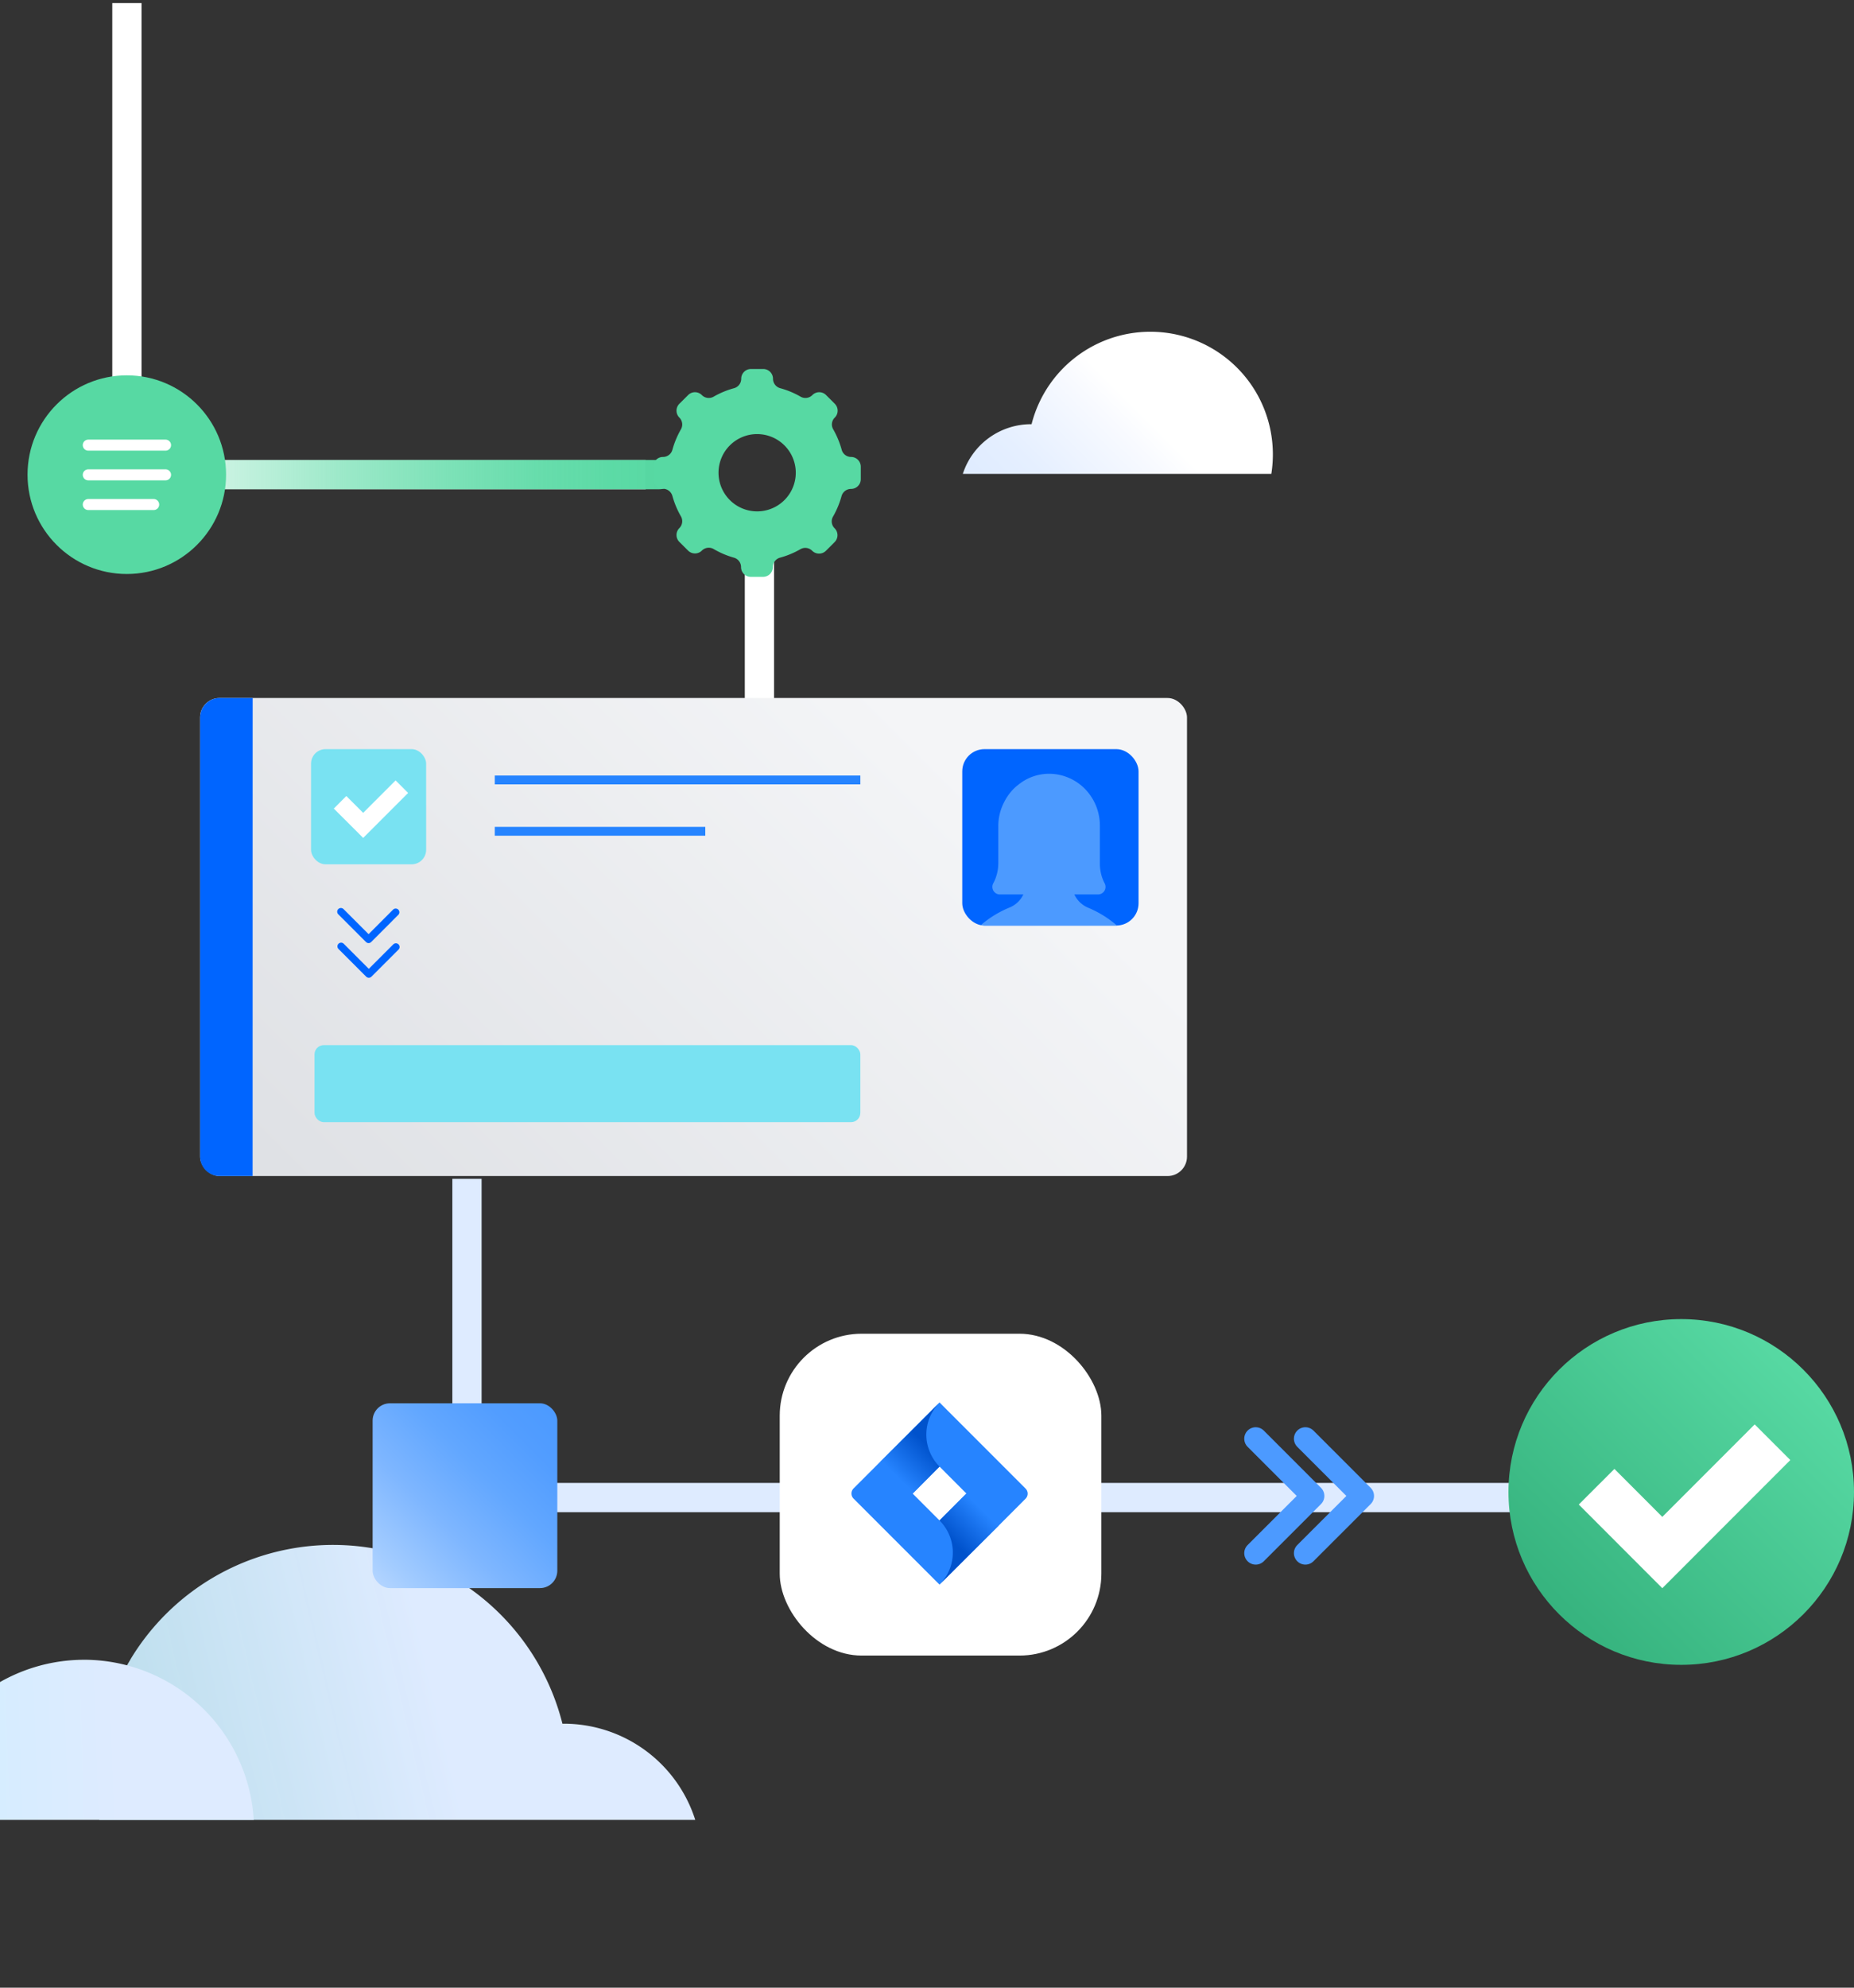 <svg xmlns="http://www.w3.org/2000/svg" xmlns:xlink="http://www.w3.org/1999/xlink" viewBox="0 0 336 360"><rect x="0" y="0" width="336" height="360" fill="#333333" stroke="none"/><defs><style>.cls-1,.cls-14,.cls-15,.cls-17,.cls-19,.cls-25,.cls-5,.cls-6,.cls-7{fill:none;}.cls-2{clip-path:url(#clip-path);}.cls-3{fill:url(#linear-gradient);}.cls-4{fill:url(#linear-gradient-2);}.cls-15,.cls-17,.cls-25,.cls-5{stroke:#fff;}.cls-13,.cls-15,.cls-17,.cls-25,.cls-5,.cls-6,.cls-7{stroke-miterlimit:10;}.cls-5,.cls-6,.cls-7{stroke-width:5.3px;}.cls-6{stroke:#deebff;}.cls-14,.cls-19,.cls-25,.cls-7{stroke-linecap:round;}.cls-7{stroke:url(#linear-gradient-3);}.cls-8{fill:#57d9a3;}.cls-9{fill:url(#linear-gradient-4);}.cls-10{fill:#0065ff;}.cls-11{fill:#79e2f2;}.cls-12{fill:#4c9aff;}.cls-13,.cls-20{fill:#fff;}.cls-13{stroke:#2684ff;stroke-width:1.6px;}.cls-14{stroke:#0065ff;stroke-width:1.34px;}.cls-14,.cls-19{stroke-linejoin:round;}.cls-15{stroke-width:3.21px;}.cls-16{fill:url(#linear-gradient-5);}.cls-17{stroke-width:9.13px;}.cls-18{fill:url(#linear-gradient-6);}.cls-19{stroke:#4c9aff;stroke-width:4.15px;}.cls-21{fill:url(#linear-gradient-7);}.cls-22{fill:#2684ff;}.cls-23{fill:url(#linear-gradient-8);}.cls-24{fill:url(#linear-gradient-9);}.cls-25{stroke-width:2px;}</style><clipPath id="clip-path"><rect class="cls-1" width="336" height="360"/></clipPath><linearGradient id="linear-gradient" x1="-3773.73" y1="64.04" x2="-3603.02" y2="23.76" gradientTransform="translate(-3650.21 361) rotate(180)" gradientUnits="userSpaceOnUse"><stop offset="0.26" stop-color="#deebff"/><stop offset="1" stop-color="#b2f4ff" stop-opacity="0.8"/></linearGradient><linearGradient id="linear-gradient-2" x1="-3714.34" y1="46.99" x2="-3550.64" y2="41.74" gradientTransform="translate(-3650.21 361) rotate(180)" gradientUnits="userSpaceOnUse"><stop offset="0.26" stop-color="#deebff"/><stop offset="1" stop-color="#b2f4ff"/></linearGradient><linearGradient id="linear-gradient-3" x1="34.85" y1="85.96" x2="122.15" y2="85.96" gradientUnits="userSpaceOnUse"><stop offset="0" stop-color="#57d9a3" stop-opacity="0.25"/><stop offset="0.11" stop-color="#57d9a3" stop-opacity="0.37"/><stop offset="0.32" stop-color="#57d9a3" stop-opacity="0.6"/><stop offset="0.52" stop-color="#57d9a3" stop-opacity="0.77"/><stop offset="0.71" stop-color="#57d9a3" stop-opacity="0.9"/><stop offset="0.87" stop-color="#57d9a3" stop-opacity="0.97"/><stop offset="1" stop-color="#57d9a3"/></linearGradient><linearGradient id="linear-gradient-4" x1="60.36" y1="235.04" x2="191.02" y2="104.38" gradientUnits="userSpaceOnUse"><stop offset="0.05" stop-color="#dfe1e5"/><stop offset="0.8" stop-color="#f4f5f7"/></linearGradient><linearGradient id="linear-gradient-5" x1="282.55" y1="292.37" x2="326.83" y2="248.08" gradientUnits="userSpaceOnUse"><stop offset="0" stop-color="#36b37e"/><stop offset="1" stop-color="#57d9a3"/></linearGradient><linearGradient id="linear-gradient-6" x1="68.45" y1="286.71" x2="100.08" y2="255.09" gradientUnits="userSpaceOnUse"><stop offset="0" stop-color="#b2d4ff"/><stop offset="0.09" stop-color="#a3ccff"/><stop offset="0.36" stop-color="#7eb6ff"/><stop offset="0.61" stop-color="#62a7ff"/><stop offset="0.83" stop-color="#529dff"/><stop offset="1" stop-color="#4c9aff"/></linearGradient><linearGradient id="linear-gradient-7" x1="187.22" y1="100.06" x2="212.47" y2="74.82" gradientUnits="userSpaceOnUse"><stop offset="0" stop-color="#deebff"/><stop offset="0.31" stop-color="#e5efff"/><stop offset="0.75" stop-color="#f8faff"/><stop offset="0.89" stop-color="#fff"/></linearGradient><linearGradient id="linear-gradient-8" x1="169.39" y1="101.32" x2="162.58" y2="94.5" gradientTransform="matrix(1, 0, 0, -1, 0, 362)" gradientUnits="userSpaceOnUse"><stop offset="0.18" stop-color="#0052cc"/><stop offset="1" stop-color="#2684ff"/></linearGradient><linearGradient id="linear-gradient-9" x1="171.2" y1="81.74" x2="178" y2="88.54" xlink:href="#linear-gradient-8"/></defs><g id="Layer_1" data-name="Layer 1"><g class="cls-2"><path class="cls-3" d="M23.62,300.57h0a42.88,42.88,0,0,1,78.31,11.62h.22A25,25,0,0,1,126,329.61H18a43.05,43.05,0,0,1,5.61-29Z"/><path class="cls-4" d="M-26.74,315.61a24.77,24.77,0,0,1,13.51,4,30.87,30.87,0,0,1,28.46-19h.47a30.87,30.87,0,0,1,30.29,29h-95.2A25,25,0,0,1-26.74,315.61Z"/><line class="cls-5" x1="137.63" y1="97.61" x2="137.63" y2="137.17"/><line class="cls-6" x1="84.63" y1="213.5" x2="84.63" y2="273.17"/><line class="cls-5" x1="117.03" y1="85.96" x2="24" y2="85.96"/><line class="cls-7" x1="119.5" y1="85.96" x2="37.5" y2="85.96"/><line class="cls-6" x1="302.51" y1="271.23" x2="85.79" y2="271.23"/><line class="cls-5" x1="23" y1="0.56" x2="23" y2="85.43"/><circle class="cls-8" cx="22.98" cy="85.97" r="17.99"/><rect class="cls-9" x="36.26" y="126.42" width="178.86" height="86.58" rx="3.52"/><path class="cls-10" d="M45.79,126.42h-6a3.53,3.53,0,0,0-3.52,3.52v79.54A3.52,3.52,0,0,0,39.78,213h6Z"/><rect class="cls-11" x="56.37" y="135.68" width="20.86" height="20.86" rx="2.63"/><rect class="cls-10" x="174.39" y="135.68" width="31.95" height="31.95" rx="4.03"/><path class="cls-12" d="M182.9,164.39a18.92,18.92,0,0,0-5.15,3.17,3.71,3.71,0,0,0,.67.07h24a19,19,0,0,0-5.2-3.22A4.85,4.85,0,0,1,194.7,162H199a1.37,1.37,0,0,0,1.2-2,7.69,7.69,0,0,1-.87-3.57v-6.79a9.52,9.52,0,0,0-2.46-6.5,9.16,9.16,0,0,0-6.8-3,8.88,8.88,0,0,0-4.83,1.48l0,0-.49.35-.43.34a.39.39,0,0,1-.1.08,9.11,9.11,0,0,0-2.13,2.68c-.08.14-.15.29-.22.43l-.1.21a9.44,9.44,0,0,0-.85,3.89v6.77A7.7,7.7,0,0,1,180,160a1.37,1.37,0,0,0,1.2,2h4.26A4.75,4.75,0,0,1,182.9,164.39Z"/><rect class="cls-11" x="57" y="189.29" width="98.92" height="13.95" rx="1.68"/><line class="cls-13" x1="89.67" y1="141.26" x2="155.92" y2="141.26"/><line class="cls-13" x1="89.67" y1="150.56" x2="127.82" y2="150.56"/><polyline class="cls-14" points="71.75 171.51 66.84 176.42 61.82 171.4"/><polyline class="cls-14" points="71.71 165.22 66.8 170.14 61.78 165.12"/><polyline class="cls-15" points="61.63 145.31 65.82 149.49 72.83 142.48"/><g id="_Compound_Path_" data-name=" Compound Path "><path class="cls-8" d="M156,86.76V84.53a1.77,1.77,0,0,0-1.76-1.77h0a1.76,1.76,0,0,1-1.7-1.3A16.06,16.06,0,0,0,151,77.75a1.74,1.74,0,0,1,.29-2.12h0a1.77,1.77,0,0,0,0-2.5l-1.57-1.57a1.75,1.75,0,0,0-2.5,0h0a1.77,1.77,0,0,1-2.12.29,15.57,15.57,0,0,0-3.7-1.54,1.78,1.78,0,0,1-1.31-1.71h0a1.77,1.77,0,0,0-1.77-1.77h-2.22a1.77,1.77,0,0,0-1.77,1.77h0a1.77,1.77,0,0,1-1.3,1.71,15.64,15.64,0,0,0-3.71,1.54,1.77,1.77,0,0,1-2.12-.29h0a1.75,1.75,0,0,0-2.5,0l-1.58,1.57a1.77,1.77,0,0,0,0,2.5h0a1.77,1.77,0,0,1,.29,2.12,16.09,16.09,0,0,0-1.55,3.71,1.76,1.76,0,0,1-1.7,1.3h0a1.77,1.77,0,0,0-1.77,1.77v2.23a1.76,1.76,0,0,0,1.77,1.76h0a1.78,1.78,0,0,1,1.7,1.31,15.84,15.84,0,0,0,1.55,3.7,1.77,1.77,0,0,1-.29,2.12h0a1.77,1.77,0,0,0,0,2.5l1.58,1.57a1.77,1.77,0,0,0,2.5,0h0a1.77,1.77,0,0,1,2.12-.29A15.64,15.64,0,0,0,133,101a1.77,1.77,0,0,1,1.3,1.71h0a1.77,1.77,0,0,0,1.77,1.77h2.22a1.77,1.77,0,0,0,1.77-1.77h0a1.78,1.78,0,0,1,1.31-1.71,15.57,15.57,0,0,0,3.7-1.54,1.77,1.77,0,0,1,2.12.29h0a1.77,1.77,0,0,0,2.5,0l1.57-1.57a1.77,1.77,0,0,0,0-2.5h0a1.74,1.74,0,0,1-.29-2.12,15.81,15.81,0,0,0,1.54-3.7,1.79,1.79,0,0,1,1.7-1.31h0A1.76,1.76,0,0,0,156,86.76ZM144.19,85a7,7,0,1,1-7.63-6.35,6.84,6.84,0,0,1,1.28,0A7,7,0,0,1,144.19,85Z"/></g><circle class="cls-16" cx="304.69" cy="270.22" r="31.31"/><polyline class="cls-17" points="289.35 269.27 301.26 281.19 321.23 261.21"/><rect class="cls-18" x="67.53" y="254.16" width="33.47" height="33.47" rx="3.14"/><polyline class="cls-19" points="227.57 260.57 237.94 270.94 227.57 281.3"/><polyline class="cls-19" points="236.57 260.57 246.94 270.94 236.57 281.3"/><rect class="cls-20" x="141.31" y="241.56" width="58.29" height="58.29" rx="14.84"/><path class="cls-21" d="M227.5,70.83h0a22.21,22.21,0,0,0-40.55,6h-.11a13,13,0,0,0-12.35,9H230.4a22.27,22.27,0,0,0-2.9-15Z"/><path class="cls-22" d="M185.84,269.58l-14.2-14.2L170.27,254h0l-10.69,10.69h0l-4.89,4.89a1.3,1.3,0,0,0,0,1.84l9.77,9.77,5.81,5.81L181,276.31l.16-.16,4.72-4.73A1.3,1.3,0,0,0,185.84,269.58Zm-15.57,5.8-4.88-4.88,4.88-4.88,4.87,4.88Z"/><path class="cls-23" d="M170.27,265.62a8.21,8.21,0,0,1,0-11.58l-10.67,10.67,5.81,5.81Z"/><path class="cls-24" d="M175.16,270.49l-4.89,4.89a8.21,8.21,0,0,1,0,11.62h0L181,276.3Z"/><line class="cls-25" x1="30" y1="80.62" x2="16" y2="80.62"/><line class="cls-25" x1="30" y1="86" x2="16" y2="86"/><line class="cls-25" x1="27.85" y1="91.38" x2="16" y2="91.38"/></g></g></svg>